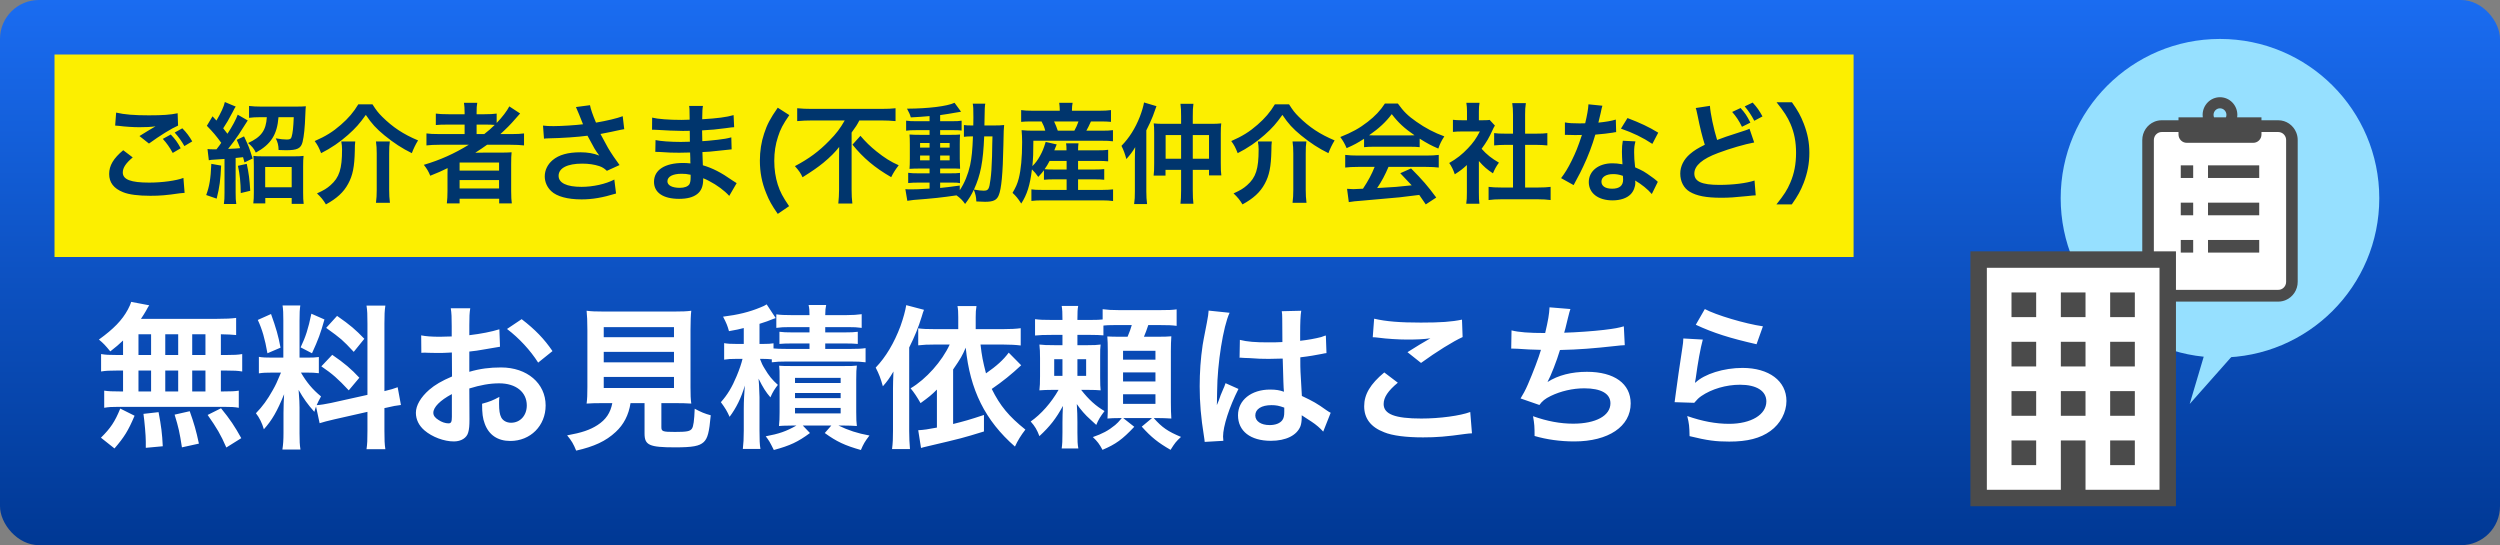 <svg width="321" height="70" viewBox="0 0 321 70" fill="none" xmlns="http://www.w3.org/2000/svg">
<rect x="0" y="0" width="321" height="70" fill="#808080" stroke="none"/>
<g clip-path="url(#clip0_1003_102)">
<rect width="321" height="70" rx="5" fill="url(#paint0_linear_1003_102)"/>
<rect x="7" y="7" width="231" height="26" fill="#FCEF00"/>
<path d="M14.786 16.124C14.982 16.138 15.024 16.138 15.304 16.166C15.99 16.264 17.152 16.334 17.866 16.334C18.748 16.334 19.35 16.306 19.966 16.222C19.322 16.6 18.636 17.006 17.908 17.468L19.126 18.434C20.512 17.426 22.024 16.488 22.864 16.124L22.808 14.542C21.884 14.738 20.89 14.808 19.112 14.808C17.236 14.808 15.99 14.71 14.912 14.458L14.786 16.124ZM15.822 19.288C14.562 20.338 14.016 21.262 14.016 22.34C14.016 23.432 14.604 24.202 15.808 24.678C16.55 24.986 17.782 25.14 19.308 25.14C20.512 25.14 21.408 25.07 23.088 24.818C23.382 24.79 23.466 24.776 23.704 24.762L23.55 22.844C22.654 23.194 20.82 23.446 19.154 23.446C16.788 23.446 15.766 23.054 15.766 22.144C15.766 21.542 16.158 20.954 17.04 20.212L15.822 19.288ZM20.904 17.832C21.394 18.364 21.8 18.938 22.178 19.638L23.2 19.036C22.794 18.266 22.486 17.86 21.926 17.272L20.904 17.832ZM24.684 18.154C24.32 17.524 23.956 17.02 23.41 16.474L22.43 17.02C22.92 17.566 23.326 18.126 23.676 18.756L24.684 18.154ZM26.812 20.576C27.036 20.52 27.162 20.52 27.792 20.478C28.226 20.45 28.436 20.436 28.828 20.408V24.706C28.828 25.406 28.814 25.756 28.744 26.19H30.34C30.27 25.77 30.256 25.434 30.256 24.72V20.282C30.76 20.24 30.76 20.24 31.208 20.184C31.278 20.408 31.306 20.52 31.39 20.856L32.44 20.352C31.95 18.826 31.95 18.826 31.334 17.51L30.396 17.958C30.62 18.448 30.676 18.602 30.83 19.022C30.34 19.064 30.284 19.078 29.29 19.12C29.724 18.588 30.368 17.706 30.662 17.258C31.404 16.096 31.782 15.494 31.81 15.466L30.522 14.724C30.326 15.298 29.822 16.236 29.206 17.174C28.996 16.894 28.884 16.768 28.66 16.474C29.15 15.732 29.304 15.452 29.85 14.43C30.158 13.828 30.158 13.828 30.27 13.688L28.87 13.1C28.744 13.688 28.38 14.472 27.792 15.48C27.61 15.284 27.442 15.102 27.288 14.934L26.56 16.152C27.414 17.034 27.708 17.384 28.408 18.336C28.212 18.63 28.114 18.77 27.792 19.176C27.68 19.176 27.61 19.176 27.54 19.176C27.078 19.176 26.854 19.162 26.644 19.134L26.812 20.576ZM34.26 15.046C34.162 16.754 33.532 17.608 31.852 18.364C32.37 18.798 32.622 19.106 32.846 19.596C34.778 18.546 35.59 17.286 35.758 15.046H37.718C37.662 16.39 37.592 17.076 37.438 17.58C37.368 17.832 37.228 17.916 36.836 17.916C36.444 17.916 36.024 17.874 35.408 17.762C35.66 18.266 35.758 18.644 35.772 19.26C36.514 19.288 36.57 19.288 36.71 19.288C38.18 19.288 38.642 19.064 38.852 18.224C39.034 17.482 39.146 16.362 39.202 14.766C39.23 14.01 39.244 13.87 39.272 13.646C38.992 13.674 38.516 13.688 37.956 13.688H33.546C32.986 13.688 32.412 13.66 31.978 13.604V15.13C32.356 15.074 32.86 15.046 33.462 15.046H34.26ZM27.134 21.038C27.05 22.998 26.882 23.95 26.476 25.042L27.82 25.504C28.198 23.978 28.31 23.138 28.394 21.262L27.134 21.038ZM30.55 21.29C30.788 22.354 30.9 23.418 30.914 24.79L32.132 24.496C32.048 23.04 31.936 22.2 31.684 21.038L30.55 21.29ZM34.064 25.42H37.452V26.176H38.992C38.936 25.77 38.922 25.35 38.922 24.72V21.346C38.922 20.744 38.936 20.38 38.978 20.016C38.684 20.058 38.39 20.072 37.802 20.072H33.672C33.154 20.072 32.832 20.058 32.538 20.016C32.58 20.408 32.594 20.772 32.594 21.332V24.678C32.594 25.238 32.58 25.714 32.524 26.12H34.064V25.42ZM34.05 21.444H37.452V24.048H34.05V21.444ZM46.006 13.394C45.404 14.402 44.732 15.186 43.766 16.026C42.744 16.922 41.792 17.51 40.406 18.112C40.798 18.658 40.924 18.896 41.232 19.666C42.464 19.05 43.696 18.21 44.676 17.328C45.684 16.432 46.174 15.872 46.972 14.752C47.742 15.9 48.302 16.502 49.352 17.37C50.556 18.35 51.62 19.05 52.88 19.666C53.09 19.106 53.356 18.546 53.678 18.028C51.774 17.23 50.43 16.334 49.072 14.99C48.554 14.472 48.302 14.15 47.826 13.394H46.006ZM43.822 18.168C43.892 18.546 43.92 18.854 43.92 19.19C43.92 21.696 43.57 22.788 42.436 23.782C41.96 24.202 41.596 24.426 40.7 24.832C41.246 25.35 41.512 25.686 41.848 26.246C43.234 25.49 44.116 24.692 44.704 23.6C45.292 22.522 45.516 21.416 45.558 19.33C45.558 18.728 45.572 18.518 45.614 18.168H43.822ZM48.274 18.168C48.344 18.63 48.372 19.12 48.372 19.708V24.384C48.372 25 48.344 25.518 48.274 26.036H50.066C49.996 25.476 49.968 25 49.968 24.37V19.722C49.968 19.008 49.982 18.63 50.052 18.168H48.274ZM60.188 18.588C58.34 19.722 56.548 20.534 54.42 21.164C54.826 21.682 55.008 21.99 55.246 22.564C56.324 22.13 56.618 22.004 57.472 21.584C57.458 21.836 57.458 22.144 57.458 22.368V24.538C57.458 25.154 57.43 25.658 57.374 26.12H59.012V25.518H64.094V26.12H65.718C65.662 25.742 65.634 25.266 65.634 24.538V21.08C65.634 20.296 65.648 19.96 65.69 19.554C65.284 19.582 64.892 19.596 64.22 19.596H62.162C61.798 19.596 61.336 19.596 61.028 19.61C61.658 19.204 62.008 18.966 62.54 18.588H65.55C66.264 18.588 66.824 18.616 67.286 18.672V17.132C66.838 17.188 66.418 17.216 65.69 17.216H64.248C64.99 16.544 65.592 15.942 66.152 15.284C66.474 14.906 66.684 14.668 66.782 14.57L65.396 13.66C65.102 14.234 64.514 15.018 63.772 15.788V14.584C63.366 14.64 62.918 14.668 62.204 14.668H61.196V14.43C61.196 13.856 61.21 13.562 61.28 13.198H59.572C59.628 13.576 59.656 13.884 59.656 14.43V14.668H57.612C56.87 14.668 56.324 14.64 55.96 14.584V16.054C56.366 16.012 56.814 15.998 57.556 15.998H59.656V17.216H56.464C55.666 17.216 55.134 17.188 54.756 17.132V18.672C55.246 18.616 55.736 18.588 56.436 18.588H60.188ZM61.196 17.216V15.998H62.344C62.904 15.998 63.142 16.012 63.52 16.04C63.072 16.488 62.694 16.81 62.176 17.216H61.196ZM59.012 20.87H64.08V21.906H59.012V20.87ZM59.012 23.124H64.08V24.202H59.012V23.124ZM69.848 17.804C70.058 17.776 70.114 17.776 70.464 17.762C72.13 17.734 74.202 17.594 75.434 17.426C76.358 19.148 76.372 19.19 76.946 19.974C76.246 19.694 75.434 19.554 74.524 19.554C72.928 19.554 71.766 19.876 70.954 20.562C70.31 21.108 69.946 21.85 69.946 22.648C69.946 23.348 70.24 24.034 70.772 24.538C71.486 25.224 72.872 25.602 74.664 25.602C76.064 25.602 77.366 25.378 79.102 24.846L78.878 23.054C77.786 23.628 76.148 23.992 74.664 23.992C72.76 23.992 71.724 23.488 71.724 22.578C71.724 21.584 72.844 21.01 74.748 21.01C75.588 21.01 76.33 21.122 76.96 21.332C77.352 21.472 77.576 21.612 77.926 21.934L79.55 21.192C79.06 20.534 78.444 19.624 78.066 18.98C77.926 18.728 77.604 18.14 77.1 17.202C78.262 16.978 78.948 16.838 79.158 16.782C79.634 16.684 79.788 16.642 80.152 16.586L79.956 14.92C79.214 15.2 77.968 15.494 76.526 15.746C76.092 14.724 75.84 13.982 75.756 13.506L73.95 13.744C74.02 13.856 74.622 15.34 74.86 15.956C73.992 16.068 72.13 16.194 71.08 16.194C70.506 16.194 70.142 16.18 69.722 16.124L69.848 17.804ZM94.586 23.516C94.39 23.404 94.32 23.348 94.082 23.194C92.57 22.13 91.478 21.584 90.246 21.22C90.232 20.884 90.232 20.884 90.19 19.526C90.736 19.498 90.946 19.484 91.142 19.47C92.192 19.372 92.822 19.302 93.032 19.274C93.354 19.232 93.704 19.19 93.942 19.176L93.9 17.636C93.27 17.804 93.046 17.832 92.164 17.944C90.876 18.084 90.876 18.084 90.176 18.126C90.162 17.258 90.162 17.09 90.148 16.74C91.38 16.67 91.926 16.628 93.158 16.46C93.956 16.348 93.956 16.348 94.264 16.334L94.194 14.78C93.284 15.046 92.066 15.2 90.162 15.312C90.176 14.164 90.19 13.982 90.26 13.604H88.482C88.538 13.954 88.538 13.968 88.552 15.368C88.202 15.382 87.726 15.396 87.502 15.396C85.892 15.396 84.45 15.284 83.736 15.102L83.722 16.656C83.82 16.656 83.89 16.656 83.946 16.656C83.988 16.656 84.1 16.656 84.254 16.67C85.192 16.74 86.998 16.81 87.684 16.81C87.894 16.81 88.118 16.81 88.566 16.796C88.58 17.594 88.58 18.07 88.58 18.196C88.188 18.21 87.712 18.224 87.432 18.224C86.102 18.224 84.772 18.126 84.17 17.986L84.142 19.498C84.352 19.498 84.492 19.498 84.674 19.512C85.836 19.596 86.354 19.61 87.208 19.61C87.502 19.61 87.936 19.596 88.608 19.582C88.622 20.142 88.622 20.142 88.636 20.338C88.636 20.478 88.636 20.576 88.636 20.646C88.65 20.814 88.65 20.814 88.65 20.982C88.286 20.94 88.048 20.926 87.712 20.926C85.36 20.926 83.974 21.822 83.974 23.348C83.974 24.734 85.15 25.532 87.194 25.532C88.216 25.532 88.972 25.336 89.504 24.93C90.036 24.524 90.288 23.922 90.288 23.04C90.288 23.012 90.288 22.956 90.288 22.886C90.624 23.026 90.736 23.068 91.044 23.236C92.052 23.754 93.018 24.468 93.634 25.154L94.586 23.516ZM88.678 22.438C88.678 22.438 88.678 22.718 88.678 22.774C88.678 23.194 88.622 23.488 88.51 23.67C88.314 23.95 87.88 24.118 87.292 24.118C86.298 24.118 85.696 23.796 85.696 23.278C85.696 22.676 86.382 22.312 87.516 22.312C87.936 22.312 88.216 22.34 88.678 22.438ZM101.32 26.47C100.508 25.28 100.172 24.65 99.864 23.698C99.57 22.774 99.416 21.752 99.416 20.66C99.416 19.554 99.57 18.532 99.892 17.566C100.2 16.586 100.536 15.956 101.348 14.78L99.864 13.828C98.898 15.214 98.492 15.984 98.114 17.146C97.75 18.224 97.568 19.414 97.568 20.632C97.568 22.102 97.82 23.446 98.38 24.804C98.758 25.756 99.08 26.33 99.864 27.464L101.32 26.47ZM108.464 15.466C107.862 16.516 107.4 17.132 106.476 18.07C105.174 19.414 103.872 20.38 102.066 21.332C102.57 21.892 102.822 22.256 103.046 22.76C104.292 21.976 105.02 21.472 105.706 20.912C106.588 20.184 107.26 19.512 107.75 18.868C107.736 19.484 107.736 19.666 107.736 20.17V24.37C107.736 24.958 107.694 25.602 107.638 26.134H109.444C109.374 25.602 109.346 25.028 109.346 24.37V17.02C109.892 16.278 110.06 16.012 110.34 15.466H113.168C113.77 15.466 114.428 15.494 114.988 15.55V13.898C114.54 13.954 113.952 13.982 113.126 13.982H104.222C103.522 13.982 102.92 13.954 102.36 13.898V15.55C102.92 15.494 103.676 15.466 104.278 15.466H108.464ZM109.458 18.574C110.844 20.282 112.314 21.528 114.428 22.746C114.736 22.13 114.988 21.752 115.394 21.22C114.372 20.772 113.574 20.268 112.524 19.428C111.712 18.77 111.18 18.252 110.48 17.44L109.458 18.574ZM119.356 15.564H117.648C117.074 15.564 116.724 15.55 116.346 15.494V16.782C116.738 16.726 117.06 16.712 117.648 16.712H119.356V17.314H118.152C117.535 17.314 117.172 17.3 116.78 17.272C116.808 17.622 116.822 17.888 116.822 18.546V20.352C116.822 21.038 116.808 21.332 116.78 21.682C117.172 21.654 117.508 21.64 118.138 21.64H119.356V22.256H117.928C117.298 22.256 117.004 22.242 116.611 22.186V23.502C116.99 23.46 117.466 23.446 117.914 23.446H119.356V24.216C117.872 24.3 117.606 24.314 116.976 24.314C116.668 24.314 116.542 24.314 116.248 24.286L116.5 25.784C116.836 25.728 117.046 25.7 117.312 25.672C119.874 25.476 120.896 25.364 122.814 25.084C123.29 25.42 123.626 25.756 123.919 26.19C124.48 25.434 124.704 25.07 125.04 24.356C125.264 24.958 125.334 25.252 125.362 25.868C125.572 25.882 126.258 25.91 126.482 25.91C127.532 25.91 127.98 25.7 128.232 25.084C128.582 24.272 128.764 22.298 128.834 18.686C128.876 16.67 128.876 16.558 128.932 16.054C128.554 16.096 128.218 16.11 127.616 16.11H126.398C126.44 13.688 126.44 13.688 126.51 13.31H124.9C124.97 13.702 124.984 13.926 124.984 15.088C124.984 15.522 124.984 15.76 124.97 16.11H124.76C124.284 16.11 124.046 16.096 123.766 16.054V17.566C124.13 17.524 124.354 17.51 124.928 17.51C124.858 19.316 124.774 20.184 124.564 21.206C124.298 22.396 123.836 23.53 123.234 24.426V23.824C121.918 24.006 121.442 24.062 120.714 24.132V23.446H122.282C122.814 23.446 123.01 23.46 123.262 23.516V22.2C122.94 22.242 122.646 22.256 121.946 22.256H120.714V21.64H122.016C122.674 21.64 122.954 21.64 123.276 21.668C123.262 21.486 123.248 21.066 123.234 20.394V18.504C123.234 17.79 123.248 17.566 123.276 17.272C122.982 17.3 122.73 17.314 122.1 17.314H120.714V16.712H122.464C123.079 16.712 123.262 16.726 123.472 16.768V15.494C123.15 15.55 122.828 15.564 122.17 15.564H120.714V14.78C121.414 14.682 122.114 14.57 122.632 14.472C122.814 14.43 123.276 14.36 123.401 14.346L122.562 13.198C121.61 13.646 119.202 13.94 116.458 13.954C116.724 14.43 116.836 14.682 116.948 15.074C117.998 15.018 118.39 14.99 119.356 14.906V15.564ZM119.356 18.364V18.952H118.138V18.364H119.356ZM120.714 18.364H121.932V18.952H120.714V18.364ZM119.356 19.974V20.59H118.138V19.974H119.356ZM120.714 19.974H121.932V20.59H120.714V19.974ZM127.434 17.51C127.42 17.972 127.42 18.056 127.406 18.49C127.392 19.624 127.392 19.624 127.378 20.114C127.322 21.668 127.28 22.27 127.182 23.012C127.014 24.314 126.916 24.482 126.286 24.482C125.978 24.482 125.768 24.454 125.054 24.342C125.908 22.466 126.23 20.842 126.37 17.51H127.434ZM134.042 23.082C134.434 23.04 134.826 23.026 135.33 23.026H136.954V24.384H133.748C133.146 24.384 132.782 24.37 132.432 24.314V25.798C132.922 25.742 133.3 25.728 133.776 25.728H141.546C142.078 25.728 142.498 25.756 142.918 25.812V24.314C142.568 24.356 142.148 24.384 141.588 24.384H138.424V23.026H140.524C141.14 23.026 141.378 23.04 141.784 23.082V21.71C141.434 21.752 141.182 21.766 140.524 21.766H138.424V20.66H140.93C141.574 20.66 141.882 20.674 142.288 20.716V19.232C141.938 19.288 141.63 19.302 140.944 19.302H138.424C138.424 18.896 138.438 18.7 138.48 18.406H136.883C136.926 18.644 136.94 18.868 136.94 19.302H135.372C135.54 18.896 135.54 18.896 135.68 18.546L134.266 18.224C133.986 19.12 133.86 19.428 133.538 20.016C133.23 20.576 132.95 20.94 132.558 21.332C132.656 20.268 132.684 19.694 132.684 18.07H141.336C142.064 18.07 142.456 18.084 142.904 18.14V16.712C142.512 16.768 142.092 16.782 141.336 16.782H139.488C139.726 16.362 139.796 16.208 140.076 15.592H141.154C141.896 15.592 142.246 15.606 142.652 15.648V14.136C142.246 14.192 141.798 14.22 141.07 14.22H137.64V14.08C137.64 13.744 137.668 13.492 137.724 13.198H136.002C136.044 13.52 136.072 13.786 136.072 14.08V14.22H132.642C131.928 14.22 131.494 14.192 131.116 14.136V15.648C131.508 15.606 131.802 15.592 132.544 15.592H133.734C134 16.096 134.07 16.264 134.21 16.782H132.768C132.138 16.782 131.718 16.768 131.172 16.712C131.214 17.174 131.242 17.692 131.242 18.252C131.242 20.254 131.088 21.822 130.808 22.914C130.626 23.614 130.43 24.048 130.01 24.762C130.472 25.196 130.668 25.434 131.13 26.134C131.872 24.986 132.25 23.796 132.502 21.752C132.824 22.06 133.034 22.312 133.314 22.718C133.692 22.312 133.818 22.158 134.042 21.864V23.082ZM136.954 20.66V21.766H135.316C134.728 21.766 134.406 21.752 134.126 21.724C134.392 21.36 134.532 21.108 134.77 20.66H136.954ZM135.82 16.782C135.652 16.292 135.568 16.068 135.344 15.592H138.48C138.298 16.096 138.2 16.32 137.948 16.782H135.82ZM151.654 15.9H149.484C148.84 15.9 148.476 15.886 148.14 15.844C148.182 16.18 148.196 16.516 148.196 17.062V20.94C148.196 21.724 148.182 22.102 148.126 22.55H149.652V21.808H151.654V24.412C151.654 25.224 151.626 25.686 151.57 26.162H153.236C153.18 25.7 153.152 25.238 153.152 24.398V21.808H155.238V22.522H156.82C156.764 22.116 156.75 21.766 156.75 20.94V17.118C156.75 16.53 156.764 16.222 156.806 15.844C156.428 15.886 156.064 15.9 155.476 15.9H153.152V14.99C153.152 14.192 153.166 13.814 153.236 13.324H151.57C151.64 13.8 151.654 14.22 151.654 14.99V15.9ZM151.654 17.342V20.38H149.666V17.342H151.654ZM153.152 20.38V17.342H155.238V20.38H153.152ZM145.718 24.566C145.718 25.28 145.704 25.644 145.62 26.204H147.285C147.216 25.672 147.188 25.196 147.188 24.58V16.74C147.496 16.138 147.86 15.354 148.028 14.906C148.252 14.276 148.252 14.276 148.322 14.094C148.35 14.024 148.462 13.73 148.49 13.632L146.894 13.156C146.824 13.59 146.628 14.276 146.348 15.004C145.76 16.488 145.004 17.692 143.996 18.728C144.276 19.274 144.444 19.764 144.626 20.422C145.116 19.876 145.438 19.442 145.76 18.896C145.732 19.442 145.718 19.974 145.718 20.45V24.566ZM163.694 13.394C163.092 14.402 162.42 15.186 161.454 16.026C160.432 16.922 159.48 17.51 158.094 18.112C158.486 18.658 158.611 18.896 158.92 19.666C160.152 19.05 161.383 18.21 162.364 17.328C163.372 16.432 163.862 15.872 164.66 14.752C165.43 15.9 165.99 16.502 167.04 17.37C168.244 18.35 169.308 19.05 170.568 19.666C170.778 19.106 171.044 18.546 171.366 18.028C169.462 17.23 168.118 16.334 166.76 14.99C166.242 14.472 165.99 14.15 165.514 13.394H163.694ZM161.51 18.168C161.58 18.546 161.608 18.854 161.608 19.19C161.608 21.696 161.258 22.788 160.124 23.782C159.648 24.202 159.284 24.426 158.388 24.832C158.934 25.35 159.2 25.686 159.535 26.246C160.922 25.49 161.803 24.692 162.392 23.6C162.98 22.522 163.204 21.416 163.246 19.33C163.246 18.728 163.26 18.518 163.302 18.168H161.51ZM165.962 18.168C166.032 18.63 166.06 19.12 166.06 19.708V24.384C166.06 25 166.032 25.518 165.962 26.036H167.754C167.684 25.476 167.656 25 167.656 24.37V19.722C167.656 19.008 167.67 18.63 167.74 18.168H165.962ZM175.146 18.896C175.524 18.854 175.944 18.84 176.35 18.84H181.026C181.558 18.84 181.922 18.854 182.286 18.896V17.804C183.266 18.42 183.798 18.7 184.68 19.078C184.876 18.504 185.058 18.112 185.45 17.51C184.176 17.048 183.042 16.46 181.852 15.62C180.788 14.878 180.228 14.332 179.486 13.296H177.82C177.246 14.192 176.532 14.934 175.608 15.648C174.544 16.474 173.606 16.992 172.094 17.594C172.444 18.07 172.668 18.462 172.906 19.022C173.886 18.588 174.278 18.378 175.146 17.818V18.896ZM176.364 17.384C176.112 17.384 176.028 17.384 175.79 17.37C177.092 16.46 177.96 15.648 178.702 14.654C179.542 15.76 180.34 16.488 181.628 17.37C181.362 17.384 181.236 17.384 181.012 17.384H176.364ZM176.504 21.43C176.126 22.382 175.692 23.194 175.006 24.23C174.292 24.272 173.872 24.286 173.774 24.286C173.578 24.286 173.34 24.272 172.962 24.244L173.186 25.952C173.508 25.882 174.208 25.812 174.992 25.756C175.552 25.714 178.324 25.462 179.71 25.336C180.228 25.28 181.068 25.182 182.23 25.028C182.468 25.364 182.608 25.56 183.07 26.246L184.414 25.364C183.28 23.838 182.678 23.138 181.18 21.626L179.794 22.242C180.578 23.054 180.816 23.306 181.264 23.796C179.304 24.006 179.304 24.006 176.826 24.146C177.414 23.278 177.848 22.452 178.282 21.43H183.098C183.798 21.43 184.274 21.458 184.736 21.514V19.89C184.274 19.946 183.784 19.974 183.098 19.974H174.376C173.718 19.974 173.186 19.946 172.724 19.89V21.514C173.186 21.458 173.662 21.43 174.376 21.43H176.504ZM189.888 20.674C190.49 21.374 190.966 21.78 191.694 22.256C191.918 21.724 192.128 21.332 192.464 20.884C191.54 20.352 190.896 19.848 190.238 19.106C190.91 18.182 191.176 17.72 191.638 16.712C191.736 16.474 191.82 16.334 191.946 16.124L191.274 15.396C191.092 15.424 190.896 15.438 190.462 15.438H189.888V14.29C189.888 13.828 189.916 13.52 189.972 13.198H188.278C188.334 13.52 188.362 13.898 188.362 14.262V15.438H187.662C187.2 15.438 186.906 15.424 186.556 15.382V16.936C186.934 16.894 187.228 16.88 187.732 16.88H190.014C189.552 17.776 189.146 18.35 188.488 19.036C187.732 19.834 187.06 20.366 186.08 20.926C186.374 21.346 186.626 21.85 186.794 22.382C187.508 21.92 187.802 21.696 188.348 21.192V24.706C188.348 25.364 188.334 25.742 188.264 26.162H189.958C189.902 25.742 189.888 25.392 189.888 24.734V20.674ZM195.824 18.602H197.308C197.798 18.602 198.232 18.63 198.68 18.672V17.09C198.288 17.146 197.938 17.16 197.308 17.16H195.824V14.696C195.824 14.094 195.838 13.8 195.922 13.24H194.172C194.242 13.786 194.27 14.122 194.27 14.696V17.16H193.22C192.618 17.16 192.254 17.146 191.848 17.09V18.672C192.296 18.63 192.744 18.602 193.22 18.602H194.27V24.076H192.744C192.072 24.076 191.582 24.048 191.134 23.992V25.686C191.624 25.616 192.156 25.588 192.716 25.588H197.504C198.064 25.588 198.61 25.616 199.1 25.686V23.992C198.666 24.048 198.204 24.076 197.504 24.076H195.824V18.602ZM203.958 13.394C203.93 13.996 203.776 14.836 203.538 15.83C203.23 15.844 202.992 15.844 202.824 15.844C201.97 15.844 201.438 15.816 200.934 15.718V17.314L201.676 17.328C201.97 17.342 202.054 17.342 202.236 17.342C202.404 17.342 202.488 17.342 203.118 17.328C202.586 18.938 202.348 19.512 201.802 20.632C201.326 21.598 200.934 22.228 200.444 22.872L202.054 23.768C202.138 23.6 202.138 23.6 202.32 23.264C202.852 22.284 202.978 22.032 203.3 21.346C203.93 20.016 204.434 18.686 204.84 17.286C205.708 17.216 206.562 17.118 207.066 17.034C207.332 16.978 207.36 16.978 207.514 16.964L207.472 15.354C206.926 15.522 206.198 15.648 205.232 15.746C205.386 15.13 205.456 14.85 205.526 14.514C205.666 13.842 205.666 13.842 205.75 13.576L203.958 13.394ZM212.918 17.034C211.672 16.278 210.622 15.788 208.97 15.158L208.13 16.516C209.698 17.062 210.944 17.664 212.162 18.476L212.918 17.034ZM212.862 23.348C212.764 23.264 212.764 23.264 212.652 23.152C212.428 22.97 212.372 22.914 212.162 22.774C211.098 22.004 210.958 21.934 209.95 21.486C209.852 20.688 209.824 20.128 209.824 19.568C209.824 18.994 209.852 18.672 209.992 18.154L208.368 18.07C208.284 18.532 208.256 18.938 208.256 19.484C208.256 19.904 208.284 20.45 208.326 21.094C207.738 20.996 207.444 20.968 207.024 20.968C205.246 20.968 204 21.962 204 23.376C204 24.804 205.204 25.728 207.052 25.728C208.046 25.728 208.886 25.448 209.376 24.944C209.74 24.58 209.978 23.978 209.978 23.46C209.978 23.404 209.964 23.306 209.95 23.18C210.776 23.656 211.588 24.314 212.092 24.916L212.862 23.348ZM208.382 22.578C208.382 22.578 208.41 22.914 208.41 23.054C208.41 23.838 207.948 24.23 206.996 24.23C206.128 24.23 205.624 23.894 205.624 23.32C205.624 22.732 206.212 22.354 207.122 22.354C207.556 22.354 207.892 22.41 208.382 22.578ZM217.734 13.87C217.803 14.08 217.818 14.108 217.958 14.78C218.308 16.516 218.546 17.454 218.896 18.588C217.986 19.036 217.538 19.316 216.992 19.778C216.194 20.464 215.745 21.36 215.745 22.284C215.745 23.306 216.194 24.16 216.964 24.622C217.86 25.154 219.078 25.392 221.024 25.392C222.004 25.392 222.788 25.336 224.3 25.182C225.056 25.098 225.126 25.098 225.434 25.084L225.28 23.18C224.23 23.53 222.508 23.74 220.757 23.74C218.504 23.74 217.552 23.306 217.552 22.284C217.552 21.276 218.574 20.394 220.618 19.638C222.186 19.05 224.02 18.518 225.238 18.294L224.636 16.53C224.426 16.628 224.356 16.656 224.104 16.74C221.388 17.622 221.388 17.622 220.478 17.972C220.03 16.544 219.61 14.528 219.554 13.59L217.734 13.87ZM222.41 14.374C222.914 14.948 223.264 15.466 223.67 16.278L224.748 15.746C224.3 14.85 224.048 14.486 223.488 13.87L222.41 14.374ZM226.302 14.948C225.91 14.22 225.588 13.758 225.042 13.17L224.02 13.66C224.524 14.262 224.86 14.766 225.252 15.508L226.302 14.948ZM230.068 26.246C230.852 25.126 231.188 24.51 231.594 23.488C232.084 22.2 232.322 20.982 232.322 19.624C232.322 18.294 232.098 17.16 231.608 15.886C231.202 14.85 230.866 14.234 230.082 13.128H228.108C229.088 14.36 229.494 14.99 229.9 15.914C230.39 17.062 230.614 18.224 230.614 19.624C230.614 21.052 230.376 22.298 229.872 23.46C229.48 24.384 229.088 25 228.094 26.246H230.068Z" fill="#00356D"/>
<path d="M15.8 45.58H14.94C14 45.58 13.56 45.56 12.98 45.46V47.7C13.58 47.6 14.04 47.58 14.94 47.58H15.8V50.26H15.34C14.44 50.26 13.92 50.24 13.38 50.16V52.36C13.94 52.26 14.38 52.24 15.16 52.24H28.8C29.66 52.24 30.14 52.26 30.66 52.36V50.16C30.14 50.24 29.7 50.26 28.76 50.26H28.36V47.58H29.14C30.06 47.58 30.52 47.6 31.1 47.7V45.46C30.52 45.56 30.08 45.58 29.14 45.58H28.36V42.92C29.38 42.94 29.66 42.96 30.32 43.02V40.82C29.7 40.9 29.02 40.94 27.8 40.94H18.1C18.38 40.52 18.54 40.26 18.74 39.92C19 39.44 19 39.44 19.16 39.2L16.84 38.76C16.76 39.06 16.6 39.4 16.42 39.74C15.68 41.12 14.58 42.24 12.7 43.6C13.28 44.08 13.54 44.36 14.16 45.12C14.94 44.5 15.24 44.26 15.8 43.72V45.58ZM17.78 42.92H19.4V45.58H17.78V42.92ZM17.78 47.58H19.4V50.26H17.78V47.58ZM21.22 50.26V47.58H22.88V50.26H21.22ZM21.22 45.58V42.92H22.88V45.58H21.22ZM24.68 50.26V47.58H26.38V50.26H24.68ZM24.68 45.58V42.92H26.38V45.58H24.68ZM30.98 56.26C30.14 54.74 29.54 53.84 28.38 52.42L26.66 53.28C27.84 54.96 28.34 55.8 29.06 57.46L30.98 56.26ZM25.54 56.96C25.18 55.26 24.92 54.38 24.36 52.8L22.42 53.24C22.94 54.94 23.06 55.5 23.36 57.44L25.54 56.96ZM20.9 57.3C20.82 55.62 20.7 54.74 20.36 52.92L18.42 53.14C18.56 54.12 18.72 55.92 18.72 56.68C18.72 56.9 18.72 57.18 18.72 57.5L20.9 57.3ZM14.7 57.58C15.94 56.14 16.46 55.32 17.28 53.38L15.44 52.46C14.76 54.14 14.18 55 12.96 56.2L14.7 57.58ZM41.04 54.34C41.48 54.2 42.06 54.04 42.94 53.84L47.18 52.88V55.3C47.18 56.52 47.16 57 47.06 57.68H49.48C49.38 57.04 49.36 56.44 49.36 55.32V52.4L49.56 52.36C50.38 52.16 50.94 52.06 51.48 52L51.06 49.72C50.54 49.92 50.18 50.02 49.36 50.22V41.54C49.36 40.44 49.38 39.9 49.48 39.24H47.06C47.16 39.86 47.18 40.4 47.18 41.56V50.7L42.5 51.74C41.82 51.88 41.12 52 40.66 52.02C40.86 51.58 40.94 51.4 41.22 50.9C40.12 50 39.38 49.1 38.64 47.84H39.36C40.06 47.84 40.46 47.86 40.94 47.92V45.84C40.5 45.9 40.16 45.92 39.4 45.92H38.46V41.16C38.46 40.2 38.48 39.74 38.56 39.22H36.28C36.36 39.7 36.38 40.28 36.38 41.18V45.92H35.04C34.12 45.92 33.7 45.9 33.24 45.82V47.94C33.72 47.86 34.16 47.84 35.04 47.84H36.08C35.52 49.16 35.44 49.36 35.02 50.1C34.34 51.32 33.7 52.2 32.86 53.06C33.3 53.62 33.66 54.34 33.88 55.12C34.94 53.94 35.58 52.82 36.48 50.62C36.44 51.28 36.4 52.22 36.4 53.02V55.6C36.4 56.48 36.36 57.08 36.26 57.72H38.58C38.48 57.12 38.46 56.6 38.46 55.64V52.34C38.46 51.7 38.44 51.42 38.34 50.06C38.96 51.16 39.52 51.94 40.36 52.88C40.46 52.56 40.48 52.46 40.58 52.2L41.04 54.34ZM33.1 41.08C33.66 42.28 34.02 43.52 34.34 45.36L36.02 44.64C35.74 43.12 35.44 42.1 34.8 40.32L33.1 41.08ZM39.98 40.28C39.58 42.22 39.24 43.26 38.6 44.6L40.06 45.36C40.88 43.56 41.14 42.86 41.66 41.02L39.98 40.28ZM41.88 42.1C43.84 43.52 43.94 43.6 45.42 45.18L46.78 43.5C45.64 42.32 45 41.76 43.28 40.56L41.88 42.1ZM41.26 47.04C42.7 48.02 43.38 48.62 44.78 50.12L46.14 48.5C45.1 47.38 44.24 46.64 42.66 45.56L41.26 47.04ZM60.26 49.88C61.68 49.44 62.9 49.22 64.1 49.22C66.24 49.22 67.64 50.34 67.64 52.06C67.64 53.34 66.8 54.28 65.62 54.28C65.06 54.28 64.58 54.02 64.36 53.6C64.16 53.22 64.08 52.68 64.08 51.84C64.08 51.52 64.08 51.34 64.12 50.96C63.26 51.42 62.92 51.56 61.9 51.84C61.9 53.06 61.98 53.72 62.24 54.4C62.76 55.84 63.9 56.62 65.52 56.62C68.12 56.62 70.06 54.66 70.06 52.06C70.06 49.22 67.68 47.18 64.34 47.18C62.88 47.18 61.62 47.34 60.26 47.74V45.14C61.02 45.06 61.42 45 62.08 44.88C63.46 44.64 63.84 44.58 64.2 44.52L64.12 42.28C63.1 42.6 61.76 42.86 60.26 43.04V41.76C60.26 40.64 60.28 40.22 60.38 39.58H57.88C57.98 40.22 58 40.74 58 41.88V43.2C57.78 43.2 57.68 43.2 57.2 43.22C56.92 43.24 56.7 43.24 56.5 43.24C55.44 43.24 54.64 43.18 54.08 43.06L54.1 45.3C54.28 45.28 54.44 45.28 54.52 45.28C54.58 45.28 54.76 45.28 55.02 45.3C55.26 45.3 55.82 45.32 56.12 45.32C56.62 45.32 56.9 45.32 57.2 45.3C57.86 45.26 57.86 45.26 58.02 45.26L58.04 48.34C56.72 48.9 55.84 49.42 55.12 50.04C54.02 51 53.4 52.06 53.4 53C53.4 53.86 53.78 54.64 54.5 55.26C55.5 56.12 57.02 56.68 58.28 56.68C59.22 56.68 59.94 56.22 60.12 55.52C60.24 55.12 60.28 54.64 60.28 53.82L60.26 49.88ZM58.02 53.52C58.02 54.18 57.92 54.36 57.58 54.36C57.2 54.36 56.7 54.2 56.3 53.92C55.84 53.64 55.64 53.34 55.64 53C55.64 52.28 56.52 51.4 58.02 50.6V53.52ZM70.94 45.08C69.88 43.52 68.72 42.32 66.98 40.98L65.1 42.24C66.64 43.4 68.1 44.98 69.1 46.56L70.94 45.08ZM78.62 51.76C78.38 53.02 77.8 53.88 76.72 54.58C75.76 55.2 74.7 55.56 72.82 55.9C73.4 56.6 73.64 57.02 73.98 57.86C76.28 57.34 77.8 56.64 79.06 55.46C80.08 54.52 80.72 53.3 80.96 51.76H82.76V55.66C82.76 57.16 83.36 57.44 86.68 57.44C88.94 57.44 89.8 57.28 90.36 56.76C90.86 56.28 91.06 55.54 91.26 53.32C90.5 53.12 90.02 52.92 89.2 52.48C89.14 54 89.04 54.76 88.84 55.04C88.6 55.38 88.2 55.46 86.66 55.46C85.1 55.46 84.92 55.4 84.92 54.84V51.76H86.64C87.46 51.76 88.24 51.78 88.76 51.82C88.68 51.26 88.66 50.66 88.66 49.7V42.4C88.66 41.3 88.7 40.38 88.76 39.9C88.18 39.98 87.56 40 86.64 40H77.42C76.5 40 75.92 39.98 75.32 39.9C75.38 40.42 75.42 41.3 75.42 42.4V49.7C75.42 50.62 75.4 51.24 75.32 51.82C75.84 51.78 76.52 51.76 77.48 51.76H78.62ZM77.52 42H86.54V43.3H77.52V42ZM77.52 45.18H86.54V46.52H77.52V45.18ZM77.52 48.4H86.54V49.82H77.52V48.4ZM99.1 46.52C99.7 46.44 100.18 46.42 100.96 46.42H109.28C110.1 46.42 110.5 46.44 111.14 46.52V44.7C110.6 44.78 110.12 44.8 109.28 44.8H105.96V44.1H108.48C109.34 44.1 109.66 44.12 110.14 44.16V42.6C109.68 42.66 109.24 42.68 108.46 42.68H105.96V42H108.86C109.68 42 110.04 42.02 110.64 42.1V40.34C110.06 40.42 109.48 40.46 108.7 40.46H105.96C105.96 39.86 106 39.52 106.08 39.16H103.82C103.92 39.56 103.94 39.86 103.94 40.46H101.58C100.78 40.46 100.22 40.44 99.68 40.36V42.1C100.26 42.02 100.62 42 101.44 42H103.94V42.68H101.7C100.98 42.68 100.54 42.66 100.08 42.6V44.16C100.56 44.12 100.88 44.1 101.7 44.1H103.94V44.8H100.96C100.16 44.8 99.74 44.78 99.32 44.74V44.08C98.94 44.14 98.64 44.16 98 44.16H97.52V41.58C98.34 41.32 98.74 41.18 99.26 40.96C99.44 40.9 99.48 40.88 99.6 40.84L98.44 39.08C98.22 39.22 98 39.34 97.62 39.48C96.22 40.06 94.78 40.42 92.84 40.66C93.28 41.5 93.4 41.8 93.6 42.52C94.6 42.34 94.9 42.28 95.5 42.12V44.16H94.56C93.84 44.16 93.46 44.14 92.98 44.06V46.18C93.48 46.1 93.82 46.08 94.5 46.08H95.34C95.2 46.66 94.96 47.4 94.58 48.3C94 49.7 93.4 50.7 92.56 51.64C93.12 52.4 93.36 52.8 93.68 53.52C94.52 52.4 95.18 51.08 95.64 49.5C95.56 50.46 95.5 51.5 95.5 52.48V55.3C95.5 56.28 95.46 56.96 95.38 57.64H97.64C97.54 57.08 97.52 56.44 97.52 55.28V51C97.46 49.3 97.46 49.3 97.4 48.62C97.98 49.78 98.32 50.32 98.92 51.02C99.22 50.32 99.5 49.9 99.88 49.42C99.14 48.76 98.72 48.24 98.2 47.36C97.9 46.88 97.8 46.66 97.58 46.08H97.96C98.44 46.08 98.72 46.1 99.1 46.14V46.52ZM102.26 54.64C100.92 55.4 100.02 55.7 98.32 56.02C98.76 56.6 98.82 56.7 99.36 57.78C101.44 57.22 102.46 56.74 104 55.6L103.08 54.64H106.74L105.9 55.6C107.42 56.7 108.48 57.2 110.54 57.78C110.86 57.02 111.04 56.7 111.64 55.92C110.1 55.64 108.94 55.26 107.66 54.64H108.34C108.98 54.64 109.48 54.66 110.02 54.7C109.96 54.24 109.94 53.84 109.94 52.88V48.72C109.94 47.76 109.96 47.4 110.02 46.94C109.58 47 109.24 47 108.3 47H101.7C100.86 47 100.5 47 100.04 46.96C100.1 47.44 100.1 47.68 100.1 48.64V52.9C100.1 53.64 100.08 54.2 100.02 54.7C100.46 54.66 100.46 54.66 101.74 54.64H102.26ZM102.08 48.52H107.94V49.18H102.08V48.52ZM102.08 50.46H107.94V51.12H102.08V50.46ZM102.08 52.38H107.94V53.08H102.08V52.38ZM129.52 45.28C128.82 46.22 127.98 46.98 126.6 47.94C126.2 46.38 126.06 45.68 125.9 44.24H128.82C129.68 44.24 130.44 44.28 131.06 44.36V42.14C130.46 42.22 129.8 42.26 128.82 42.26H125.28V40.72C125.28 40.14 125.3 39.76 125.38 39.3H122.94C123.02 39.72 123.04 40.08 123.04 40.72V42.26H120C119.02 42.26 118.52 42.24 117.9 42.16V44.34C118.58 44.26 119.12 44.24 119.98 44.24H121.94C120.96 46.38 118.92 48.68 116.92 49.86C117.36 50.38 117.74 50.96 118.2 51.76C119.3 50.96 119.6 50.72 120.3 50.02V54.9C119.18 55.12 118.6 55.2 117.9 55.24L118.26 57.52C118.54 57.44 118.58 57.42 119.2 57.28C123.54 56.26 123.54 56.26 126.34 55.4V53.28C124.48 53.9 123.76 54.1 122.38 54.44V47.44C123.36 46.02 123.56 45.66 124 44.64C124.54 50.08 126.5 54 130.32 57.34C130.68 56.56 131.1 55.88 131.66 55.16C129.54 53.46 128.42 52.12 127.34 49.94C128.74 48.98 129.88 48.06 131.12 46.9L129.52 45.28ZM114.66 55.32C114.66 56.28 114.64 56.84 114.54 57.66H116.84C116.78 56.9 116.74 56.24 116.74 55.34V44.62C117.46 43.18 117.92 42.04 118.34 40.68C118.5 40.16 118.52 40.06 118.64 39.78L116.36 39.18C116.24 39.92 116 40.8 115.62 41.88C114.8 44.06 113.74 45.84 112.44 47.2C112.86 48.02 113.08 48.58 113.36 49.6C113.94 48.94 114.2 48.58 114.72 47.7C114.68 48.8 114.66 49.26 114.66 49.88V55.32ZM141.68 41.8C142.06 41.76 142.38 41.74 143.12 41.74H145.32C145.2 42.18 145.04 42.62 144.78 43.24H143.88C143 43.24 142.64 43.22 142.18 43.2C142.22 43.76 142.24 44.16 142.24 45.06V51.92C142.24 52.78 142.24 53.12 142.2 53.74C142.6 53.7 143.1 53.68 143.76 53.68H144.04C143.6 54.2 143.48 54.32 143.18 54.58C142.3 55.3 141.54 55.7 140.32 56.12C140.9 56.66 141.18 57.04 141.56 57.76C143.26 57.04 144.12 56.42 145.64 54.8L144.22 53.68H147.92L146.6 54.78C147.82 56.14 148.7 56.84 150.3 57.76C150.88 56.84 151 56.7 151.64 56.1C149.96 55.4 149.22 54.9 148.14 53.68H148.7C149.28 53.68 149.72 53.7 150.4 53.74C150.36 53.18 150.34 52.46 150.34 51.68V45.08C150.34 44.32 150.36 43.72 150.4 43.18C149.92 43.22 149.52 43.24 148.46 43.24H146.88C147.08 42.78 147.24 42.34 147.44 41.74H148.92C150 41.74 150.5 41.76 151.08 41.84V39.72C150.56 39.8 150.02 39.82 148.92 39.82H143.7C142.72 39.82 142.18 39.78 141.58 39.7V41.02C141.16 41.06 140.86 41.08 140 41.08H138.34V40.94C138.34 40.12 138.36 39.66 138.44 39.28H136.32C136.4 39.74 136.42 40.16 136.42 41.08H135.08C133.96 41.08 133.5 41.06 132.9 40.98V43.08C133.46 43.02 134.06 43 135.08 43H136.42V44.32H135.4C134.38 44.32 134 44.3 133.46 44.24C133.52 44.76 133.54 45.22 133.54 46V48.3C133.54 49.14 133.52 49.6 133.46 50.12C134.04 50.08 134.32 50.06 135.14 50.06H135.92C134.98 51.72 133.66 53.2 132.34 54.12C132.88 54.72 133.16 55.2 133.46 56C134.82 54.74 135.6 53.74 136.48 52.12C136.44 52.94 136.42 53.56 136.42 54.28V55.54C136.42 56.56 136.4 57.02 136.32 57.58H138.46C138.36 57.06 138.34 56.62 138.34 55.54V54.2C138.34 53.46 138.32 52.8 138.26 51.88C138.72 52.56 139.4 53.34 139.98 53.84C140.58 54.38 140.58 54.38 140.76 54.56C141.06 53.84 141.28 53.5 141.82 52.78C140.72 52.14 139.8 51.32 138.82 50.06H139.7C140.5 50.06 140.82 50.08 141.32 50.12C141.28 49.68 141.26 49.36 141.26 48.5V45.84C141.26 44.94 141.26 44.74 141.32 44.24C140.86 44.3 140.48 44.32 139.66 44.32H138.34V43H139.98C140.78 43 141.2 43.02 141.68 43.06V41.8ZM136.42 46.12V48.26H135.36V46.12H136.42ZM138.34 46.12H139.46V48.26H138.34V46.12ZM144.2 45.04H148.36V46.18H144.2V45.04ZM144.2 47.82H148.36V48.98H144.2V47.82ZM144.2 50.62H148.36V51.86H144.2V50.62ZM159.16 45.94C159.22 45.92 159.26 45.92 159.28 45.92C159.32 45.92 159.38 45.92 159.48 45.94C159.52 45.94 159.64 45.94 159.82 45.96C159.92 45.96 160.14 45.98 160.42 45.98C161.36 46.06 162.16 46.08 162.9 46.08C163.42 46.08 163.9 46.06 164.7 46.04C164.78 48.82 164.8 49.8 164.86 50.3C164.32 50.1 163.82 50.02 163.08 50.02C160.66 50.02 158.96 51.38 158.96 53.32C158.96 55.36 160.56 56.6 163.18 56.6C165.12 56.6 166.52 55.9 166.98 54.72C167.08 54.44 167.14 54.04 167.14 53.6C167.14 53.48 167.14 53.44 167.14 53.32C167.26 53.4 167.72 53.7 168.4 54.14C168.96 54.5 169.56 55.02 169.9 55.42L170.86 53C170.66 52.9 170.56 52.84 170.3 52.66C169.1 51.8 168.6 51.52 167.16 50.84C166.96 47.48 166.96 47.44 166.96 46.32C166.96 46.06 166.96 46.06 166.96 45.88C168.02 45.76 169.06 45.58 169.74 45.44C170.1 45.36 170.12 45.36 170.32 45.34L170.24 43.08L170.08 43.12C169.76 43.24 169.76 43.24 169.64 43.28C168.86 43.48 167.98 43.64 166.94 43.76C166.94 43.36 166.94 43.06 166.94 42.84C166.94 41.42 166.98 40.46 167.08 39.9L164.58 39.96C164.62 40.18 164.64 40.48 164.64 40.92C164.64 41.74 164.66 42.74 164.66 43.92C163.96 43.96 163.52 43.96 162.82 43.96C161.18 43.96 160.14 43.88 159.2 43.64L159.16 45.94ZM164.9 52.34C164.9 52.34 164.9 52.66 164.9 52.88C164.9 53.42 164.82 53.72 164.64 53.96C164.34 54.36 163.76 54.58 163.02 54.58C161.9 54.58 161.18 54.08 161.18 53.34C161.18 52.52 161.98 52.02 163.26 52.02C163.86 52.02 164.24 52.1 164.9 52.34ZM157.08 56.6C157.04 56.22 157.04 56.2 157.04 56.06C157.04 54.74 157.84 52.26 159.02 49.94L157.36 49.2C157.18 49.7 157.16 49.76 157.12 49.82C156.92 50.3 156.92 50.3 156.74 50.72C156.64 51.04 156.54 51.26 156.5 51.4C156.36 51.76 156.36 51.76 156.26 51.98H156.24C156.26 51.76 156.26 51.72 156.26 51.56C156.26 51.38 156.26 51.38 156.26 51.24C156.26 50.92 156.26 50.92 156.28 50.2C156.3 46.72 157.06 41.9 157.88 40.16L155.18 39.88C155.18 39.92 155.18 39.94 155.18 39.96C155.18 40.16 155.1 40.74 154.96 41.44C154.52 43.7 154.52 43.7 154.42 44.3C154.16 46.04 154.04 47.8 154.04 49.6C154.04 51.7 154.2 53.62 154.58 55.96C154.66 56.42 154.66 56.54 154.68 56.74L157.08 56.6ZM176.26 43.3C176.54 43.3 176.6 43.32 177 43.36C177.98 43.5 179.64 43.6 180.66 43.6C181.92 43.6 182.78 43.56 183.66 43.44C182.74 43.96 181.76 44.56 180.72 45.22L182.46 46.6C184.44 45.16 186.6 43.82 187.8 43.28L187.72 41.04C186.4 41.32 184.98 41.42 182.44 41.42C179.76 41.42 177.98 41.28 176.44 40.92L176.26 43.3ZM177.74 47.82C175.94 49.32 175.16 50.64 175.16 52.16C175.16 53.72 176 54.84 177.72 55.5C178.78 55.94 180.54 56.16 182.72 56.16C184.44 56.16 185.72 56.06 188.12 55.72C188.54 55.66 188.66 55.66 189 55.64L188.78 52.9C187.5 53.38 184.88 53.74 182.5 53.74C179.12 53.74 177.66 53.18 177.66 51.88C177.66 51.02 178.22 50.18 179.48 49.14L177.74 47.82ZM194.04 44.76C194.12 44.76 194.18 44.76 194.2 44.76C194.36 44.76 194.56 44.76 194.84 44.78C195.9 44.86 196.8 44.9 197.86 44.92C197.58 45.9 196.84 47.84 196.18 49.36C195.88 50.06 195.54 50.68 195.24 51.16L197.66 52C198.02 51.5 198.38 51.2 199.12 50.84C200.4 50.22 201.94 49.86 203.42 49.86C205.58 49.86 206.78 50.54 206.78 51.78C206.78 53.38 204.9 54.4 202 54.4C200.32 54.4 198.64 54.08 196.84 53.44C197.02 54.44 197.04 54.84 197.04 55.98C198.6 56.44 200.36 56.68 202.14 56.68C206.52 56.68 209.38 54.76 209.38 51.8C209.38 49.26 207.28 47.74 203.76 47.74C201.8 47.74 200.06 48.18 198.72 49.04V49C199.12 48.28 199.88 46.36 200.3 44.94C202.8 44.88 204.56 44.74 207.46 44.42C207.98 44.36 208.16 44.34 208.62 44.32L208.5 41.9C207.8 42.1 207.42 42.18 205.94 42.36C204.62 42.52 202.36 42.68 200.84 42.72C200.96 42.34 200.96 42.34 201.32 40.84C201.52 40.04 201.52 40.04 201.64 39.68L198.96 39.46C198.92 40.32 198.78 41.16 198.4 42.76C196.34 42.76 195 42.66 194.08 42.42L194.04 44.76ZM217.74 41.7C220.02 42.76 222.12 43.42 225.54 44.2L226.36 41.9C224.1 41.58 220.28 40.44 218.9 39.68L217.74 41.7ZM216.14 43.46C216.12 43.9 216.1 44.14 216.02 44.62C215.66 46.98 215.34 49.2 215.18 50.44C215.08 51.2 215.08 51.28 215.02 51.64L217.54 51.72C217.96 51.24 218.08 51.12 218.44 50.86C219.78 49.94 221.64 49.4 223.42 49.4C225.54 49.4 226.8 50.2 226.8 51.54C226.8 53.24 224.84 54.42 222.02 54.42C220.32 54.42 218.6 54.1 216.64 53.42C216.88 54.36 216.92 54.76 216.94 56C219.22 56.56 220.32 56.7 222.04 56.7C224.36 56.7 226.02 56.28 227.32 55.34C228.6 54.42 229.38 52.94 229.38 51.48C229.38 48.92 227.14 47.24 223.74 47.24C221.32 47.24 218.84 48.02 217.68 49.14L217.64 49.1C217.7 48.8 217.7 48.8 217.74 48.52C218 46.56 218.34 44.7 218.64 43.6L216.14 43.46Z" fill="white"/>
<circle cx="285.046" cy="25.454" r="20.454" fill="#96E0FF"/>
<g clip-path="url(#clip1_1003_102)">
<rect x="276.146" y="16.31" width="17.798" height="21.323" fill="white"/>
<path d="M294.827 16.991C294.637 16.535 294.321 16.149 293.923 15.875C293.525 15.602 293.041 15.441 292.525 15.441H290.373V15.063H287.254C287.268 14.961 287.276 14.855 287.276 14.749C287.276 13.499 286.276 12.483 285.046 12.483C283.817 12.483 282.817 13.5 282.817 14.749C282.817 14.855 282.825 14.961 282.839 15.063H279.72V15.441H277.568C277.224 15.441 276.894 15.512 276.595 15.641C276.146 15.834 275.766 16.155 275.496 16.56C275.227 16.965 275.068 17.457 275.068 17.98V36.188C275.068 36.535 275.138 36.871 275.266 37.176C275.456 37.633 275.772 38.019 276.17 38.292C276.569 38.566 277.052 38.726 277.568 38.726H292.525C292.868 38.726 293.199 38.656 293.498 38.526C293.948 38.334 294.327 38.012 294.597 37.607C294.866 37.203 295.025 36.71 295.025 36.188V17.98C295.025 17.631 294.955 17.296 294.827 16.991ZM285.046 13.908C285.503 13.908 285.874 14.285 285.874 14.749C285.874 14.861 285.852 14.966 285.814 15.064H284.281C284.241 14.966 284.219 14.861 284.219 14.749C284.219 14.285 284.591 13.908 285.047 13.908H285.046ZM293.538 36.188C293.538 36.332 293.51 36.465 293.458 36.587C293.383 36.771 293.253 36.929 293.091 37.041C292.929 37.152 292.738 37.216 292.525 37.216H277.568C277.426 37.216 277.295 37.188 277.174 37.136C276.993 37.059 276.837 36.927 276.728 36.762C276.619 36.597 276.556 36.403 276.555 36.188V17.98C276.555 17.836 276.584 17.703 276.635 17.58C276.712 17.396 276.841 17.237 277.002 17.127C277.165 17.016 277.356 16.952 277.568 16.952H279.72V17.267C279.72 17.858 280.192 18.337 280.774 18.337H289.321C289.902 18.337 290.374 17.858 290.374 17.267V16.952H292.526C292.668 16.952 292.799 16.98 292.92 17.033C293.101 17.11 293.256 17.241 293.366 17.406C293.475 17.571 293.538 17.765 293.538 17.981V36.188L293.538 36.188Z" fill="#4B4B4B"/>
<path d="M281.605 21.231H280.01V22.852H281.605V21.231Z" fill="#4B4B4B"/>
<path d="M290.084 21.231H283.508V22.852H290.084V21.231Z" fill="#4B4B4B"/>
<path d="M281.605 26.021H280.01V27.642H281.605V26.021Z" fill="#4B4B4B"/>
<path d="M290.084 26.021H283.508V27.642H290.084V26.021Z" fill="#4B4B4B"/>
<path d="M281.605 30.812H280.01V32.433H281.605V30.812Z" fill="#4B4B4B"/>
<path d="M290.084 30.812H283.508V32.433H290.084V30.812Z" fill="#4B4B4B"/>
</g>
<rect x="253.924" y="32.955" width="24.546" height="31.364" fill="white"/>
<path d="M253 32.273V65H279.393V63.944V32.273H253ZM277.282 62.889H267.78V59.721V56.554H264.613V59.721V62.889H255.111V34.384H277.282V62.889Z" fill="#4B4B4B"/>
<path d="M261.444 37.551H258.277V40.718H261.444V37.551Z" fill="#4B4B4B"/>
<path d="M267.78 37.551H264.613V40.718H267.78V37.551Z" fill="#4B4B4B"/>
<path d="M274.112 37.551H270.945V40.718H274.112V37.551Z" fill="#4B4B4B"/>
<path d="M261.444 43.886H258.277V47.053H261.444V43.886Z" fill="#4B4B4B"/>
<path d="M267.78 43.886H264.613V47.053H267.78V43.886Z" fill="#4B4B4B"/>
<path d="M274.112 43.886H270.945V47.053H274.112V43.886Z" fill="#4B4B4B"/>
<path d="M261.444 50.22H258.277V53.387H261.444V50.22Z" fill="#4B4B4B"/>
<path d="M267.78 50.22H264.613V53.387H267.78V50.22Z" fill="#4B4B4B"/>
<path d="M274.112 50.22H270.945V53.387H274.112V50.22Z" fill="#4B4B4B"/>
<path d="M261.444 56.554H258.277V59.721H261.444V56.554Z" fill="#4B4B4B"/>
<path d="M274.112 56.554H270.945V59.721H274.112V56.554Z" fill="#4B4B4B"/>
<path d="M281.157 51.868L284.965 39.028L290.038 41.844L281.157 51.868Z" fill="#96E0FF"/>
</g>
<defs>
<linearGradient id="paint0_linear_1003_102" x1="160.5" y1="0" x2="160.5" y2="70" gradientUnits="userSpaceOnUse">
<stop stop-color="#1A6CF1"/>
<stop offset="1" stop-color="#003894"/>
</linearGradient>
<clipPath id="clip0_1003_102">
<rect width="321" height="70" fill="white"/>
</clipPath>
<clipPath id="clip1_1003_102">
<rect width="19.956" height="26.243" fill="white" transform="translate(275.068 12.483)"/>
</clipPath>
</defs>
</svg>
